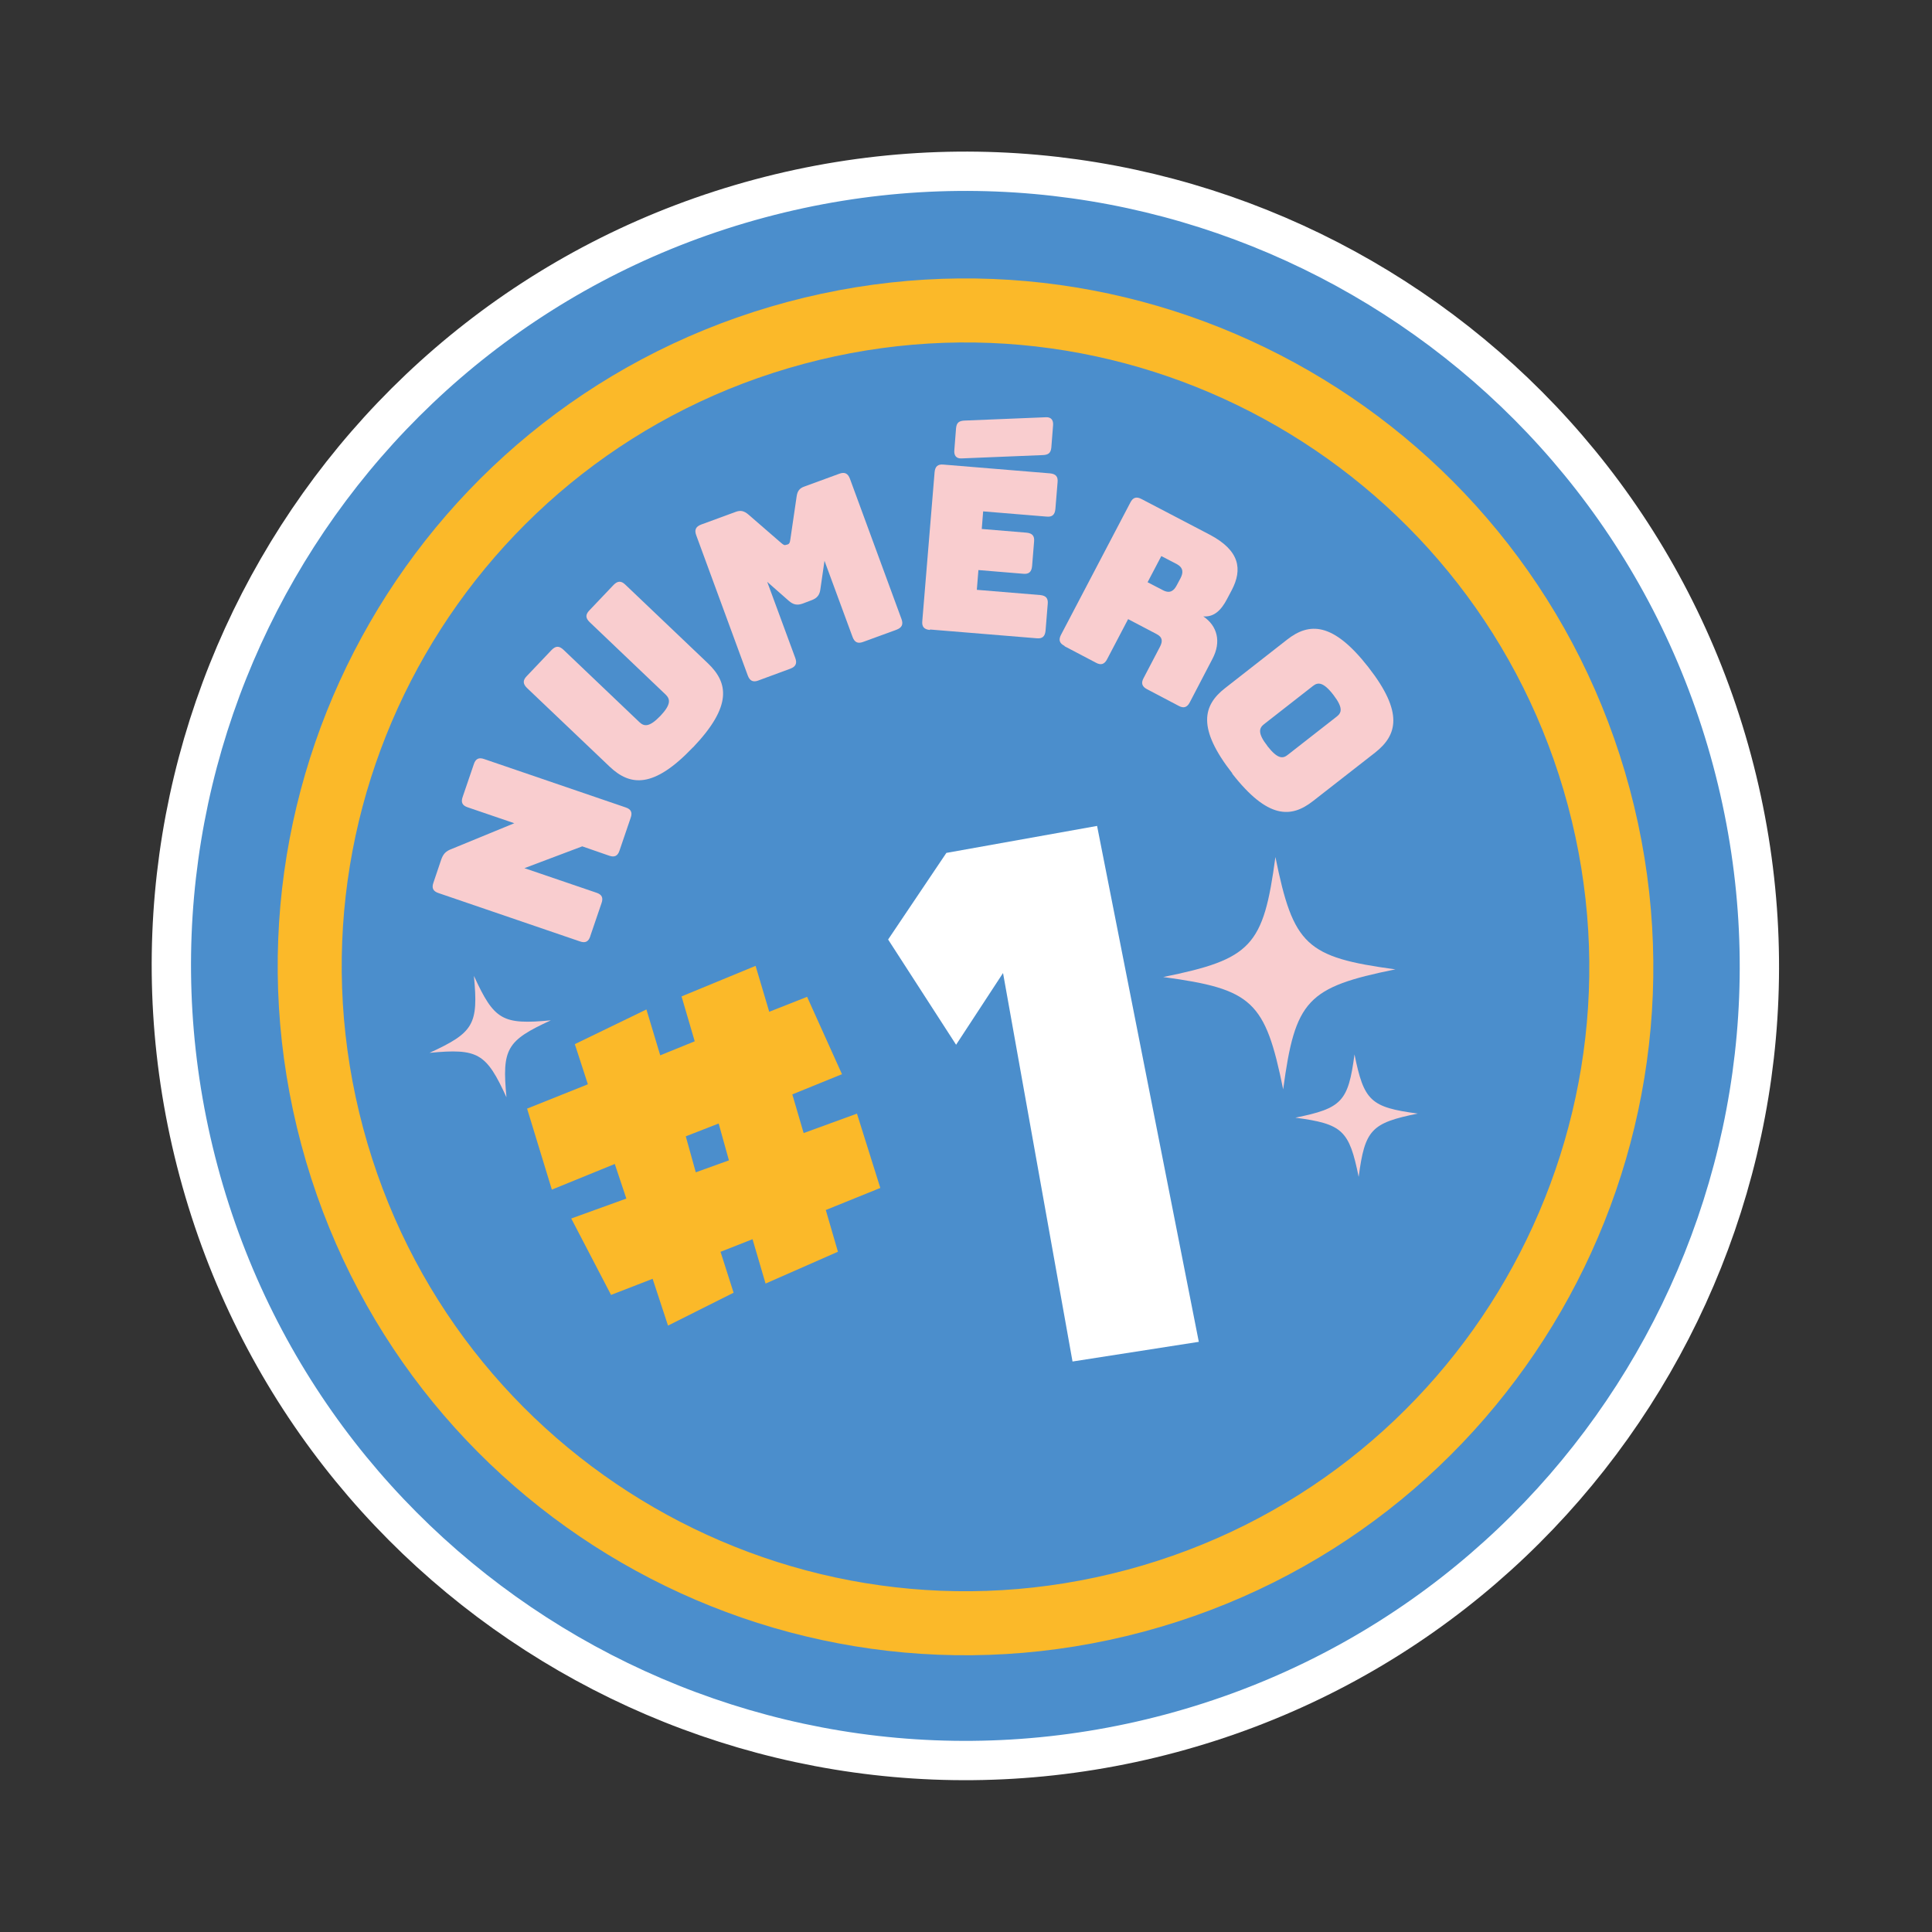 <svg width="172" height="172" viewBox="0 0 172 172" fill="none" xmlns="http://www.w3.org/2000/svg">
<rect x="0" y="0" width="172" height="172" fill="#333333" stroke="none"/>
<path d="M104.056 153.588C141.355 143.594 163.483 105.228 153.479 67.895C143.476 30.562 105.13 8.4 67.831 18.394C30.533 28.388 8.405 66.754 18.409 104.087C28.412 141.42 66.758 163.582 104.056 153.588Z" stroke="white" stroke-width="5" stroke-miterlimit="10"/>
<path d="M104.134 153.755C66.936 163.722 28.358 141.412 18.386 104.196C8.414 66.979 30.684 28.365 67.867 18.402C105.049 8.439 143.643 30.745 153.615 67.961C163.588 105.178 141.317 143.792 104.134 153.755Z" fill="#4B8ECC"/>
<path d="M104.056 153.588C141.355 143.594 163.483 105.228 153.479 67.895C143.476 30.562 105.13 8.4 67.831 18.394C30.533 28.388 8.405 66.754 18.409 104.087C28.412 141.42 66.758 163.582 104.056 153.588Z" stroke="white" stroke-width="2" stroke-miterlimit="10"/>
<path d="M52.551 83.352C52.392 83.838 52.108 83.983 51.618 83.807L39.043 79.509C38.558 79.349 38.413 79.064 38.589 78.574L39.272 76.551C39.443 76.045 39.678 75.778 40.189 75.589L45.786 73.289L41.646 71.876C41.16 71.717 41.016 71.432 41.191 70.942L42.183 68.035C42.342 67.549 42.627 67.405 43.116 67.581L55.691 71.879C56.176 72.038 56.321 72.323 56.145 72.813L55.154 75.72C54.995 76.206 54.71 76.35 54.22 76.175L51.837 75.348L46.688 77.29L53.096 79.475C53.581 79.635 53.726 79.92 53.55 80.409L52.559 83.316L52.551 83.352Z" fill="#F9CDCF"/>
<path d="M61.682 66.543C58.175 70.226 56.1 69.981 54.276 68.254L46.916 61.247C46.547 60.886 46.53 60.566 46.891 60.197L49.108 57.865C49.469 57.496 49.772 57.483 50.157 57.84L56.925 64.29C57.334 64.675 57.786 64.775 58.786 63.74C59.781 62.69 59.658 62.229 59.264 61.84L52.497 55.389C52.128 55.028 52.099 54.729 52.471 54.34L54.622 52.077C54.983 51.707 55.302 51.69 55.671 52.051L63.03 59.059C64.839 60.789 65.205 62.855 61.698 66.538" fill="#F9CDCF"/>
<path d="M67.525 60.581C67.045 60.761 66.751 60.618 66.572 60.138L61.983 47.651C61.803 47.171 61.946 46.877 62.425 46.698L65.525 45.56C65.93 45.418 66.234 45.473 66.631 45.809L69.513 48.309C69.732 48.489 69.821 48.567 69.975 48.508L70.15 48.462C70.3 48.387 70.323 48.279 70.366 47.995L70.919 44.217C70.987 43.705 71.194 43.462 71.598 43.32L74.714 42.178C75.194 41.998 75.487 42.141 75.667 42.621L80.256 55.108C80.435 55.588 80.293 55.882 79.813 56.062L76.852 57.145C76.356 57.329 76.079 57.182 75.899 56.702L73.402 49.925L73.038 52.442C72.975 52.97 72.745 53.253 72.249 53.437L71.477 53.729C70.981 53.913 70.621 53.839 70.22 53.486L68.304 51.802L70.801 58.579C70.981 59.059 70.838 59.353 70.359 59.532L67.493 60.59L67.525 60.581Z" fill="#F9CDCF"/>
<path d="M85.6 40.811C85.13 40.835 84.918 40.551 84.961 40.08L85.115 38.113C85.167 37.605 85.399 37.457 85.906 37.441L93.113 37.146C93.583 37.122 93.795 37.406 93.751 37.878L93.597 39.844C93.546 40.352 93.313 40.5 92.807 40.516L85.6 40.811ZM82.781 56.084C82.273 56.033 82.058 55.801 82.109 55.293L83.204 42.033C83.255 41.525 83.487 41.31 83.994 41.361L93.481 42.142C93.989 42.193 94.204 42.425 94.153 42.933L93.958 45.319C93.907 45.827 93.675 46.043 93.168 45.991L87.527 45.526L87.403 47.093L91.389 47.422C91.897 47.474 92.112 47.705 92.061 48.213L91.883 50.408C91.832 50.916 91.6 51.131 91.092 51.08L87.106 50.751L86.964 52.51L92.605 52.975C93.112 53.026 93.327 53.258 93.276 53.766L93.082 56.153C93.03 56.66 92.799 56.876 92.291 56.824L82.804 56.044L82.781 56.084Z" fill="#F9CDCF"/>
<path d="M102.156 51.829L103.52 52.537C104.156 52.877 104.507 52.596 104.765 52.101L105.094 51.484C105.353 50.989 105.369 50.542 104.753 50.213L103.389 49.505L102.172 51.824L102.156 51.829ZM94.773 57.504C94.319 57.268 94.222 56.971 94.457 56.516L100.631 44.74C100.867 44.285 101.164 44.188 101.619 44.424L107.676 47.589C110.409 49.021 110.605 50.706 109.675 52.506L109.234 53.34C108.705 54.351 108.065 54.948 107.126 54.876C108.373 55.718 108.752 57.132 107.937 58.663L105.924 62.525C105.689 62.98 105.375 63.081 104.936 62.841L102.123 61.362C101.668 61.126 101.567 60.813 101.807 60.374L103.259 57.599C103.541 57.063 103.484 56.721 102.969 56.45L100.433 55.119L98.563 58.687C98.328 59.142 98.014 59.243 97.575 59.003L94.782 57.536L94.773 57.504Z" fill="#F9CDCF"/>
<path d="M112.842 66.432C113.771 67.614 114.229 67.542 114.662 67.188L119.011 63.79C119.433 63.456 119.609 63.034 118.695 61.847C117.786 60.677 117.308 60.736 116.887 61.071L112.537 64.469C112.1 64.807 111.932 65.261 112.837 66.416M109.712 68.855C106.551 64.811 107.099 62.79 109.072 61.257L114.575 56.953C116.543 55.404 118.656 55.349 121.817 59.392C124.977 63.436 124.393 65.449 122.425 66.999L116.906 71.306C114.938 72.856 112.86 72.918 109.7 68.875" fill="#F9CDCF"/>
<path d="M142.335 70.966C150.684 102.126 132.219 134.165 101.072 142.511C69.925 150.857 37.934 132.354 29.58 101.179C21.227 70.004 39.697 37.98 70.828 29.638C101.959 21.297 133.982 39.791 142.335 70.966Z" stroke="#FBB929" stroke-width="5.7" stroke-miterlimit="10"/>
<path d="M63.98 100.022L61.052 101.164L61.944 104.367L64.894 103.304L63.98 100.022ZM76.283 99.111L78.371 105.759L73.518 107.724L74.598 111.438L68.156 114.272L66.996 110.323L64.147 111.444L65.31 115.086L59.472 118.013L58.101 113.848L54.4 115.283L50.857 108.479L55.761 106.705L54.732 103.625L49.13 105.909L46.925 98.696L52.337 96.53L51.175 92.957L57.549 89.869L58.779 93.952L61.849 92.704L60.676 88.707L67.268 85.987L68.482 90.075L71.854 88.745L74.959 95.632L70.538 97.43L71.546 100.874L76.291 99.143L76.283 99.111Z" fill="#FBB929"/>
<path d="M106.726 119.459L95.483 121.211L89.297 86.626L85.118 93.011L79.067 83.642L84.253 75.931L97.67 73.529L106.726 119.459Z" fill="white"/>
<path d="M124.227 86.299C116.364 87.895 115.306 89.03 114.237 96.984C112.639 89.114 111.504 88.055 103.556 86.982C111.419 85.386 112.477 84.251 113.546 76.297C115.144 84.166 116.279 85.225 124.227 86.299Z" fill="#F9CDCF"/>
<path d="M126.222 99.138C122.072 99.978 121.515 100.57 120.957 104.775C120.116 100.621 119.524 100.064 115.322 99.503C119.472 98.664 120.029 98.072 120.587 93.867C121.428 98.02 122.02 98.578 126.222 99.138Z" fill="#F9CDCF"/>
<path d="M49.041 90.837C45.099 92.643 44.68 93.369 45.089 97.689C43.283 93.743 42.557 93.324 38.24 93.731C42.183 91.925 42.601 91.2 42.192 86.879C43.999 90.825 44.724 91.244 49.041 90.837Z" fill="#F9CDCF"/>
</svg>

